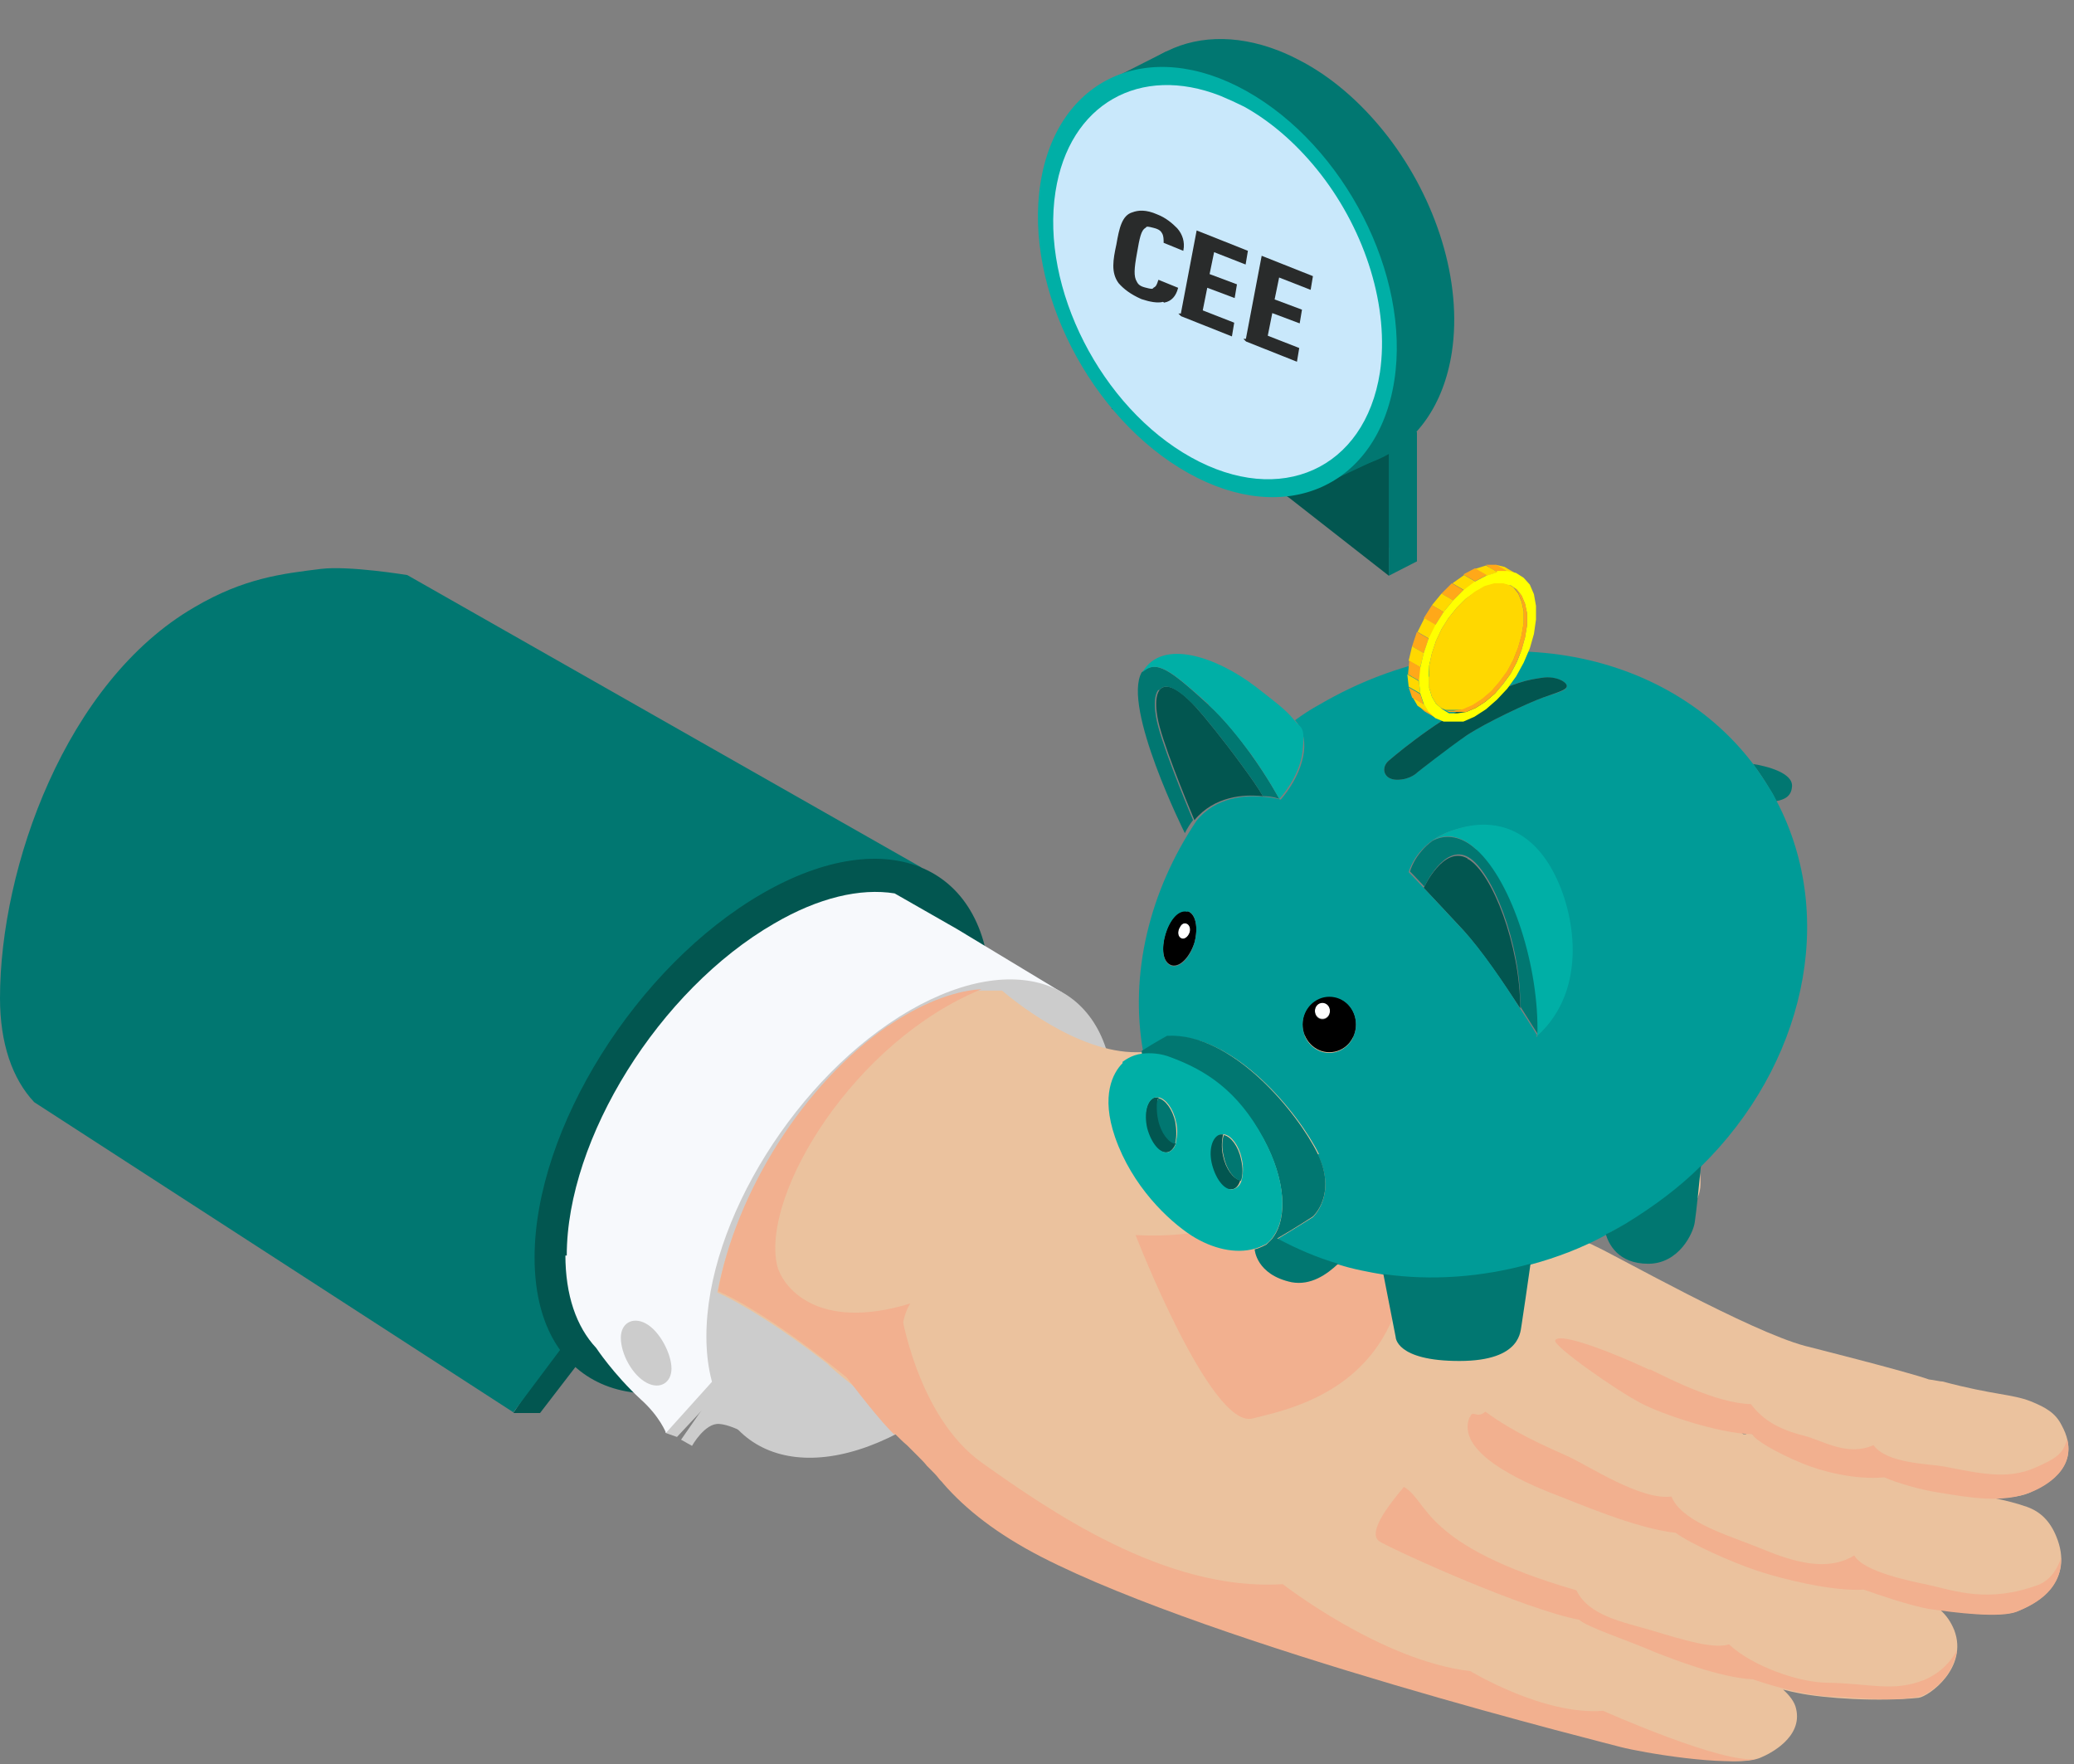 <?xml version="1.0" encoding="UTF-8"?>
<svg id="Calque_1" xmlns="http://www.w3.org/2000/svg" version="1.1" viewBox="0 0 303 257.7">
  <rect x="0" y="0" width="303" height="257.7" fill="#808080" stroke="none"/>
  <!-- Generator: Adobe Illustrator 29.1.0, SVG Export Plug-In . SVG Version: 2.1.0 Build 142)  -->
  <defs>
    <style>
      .st0, .st1, .st2, .st3, .st4, .st5, .st6, .st7, .st8, .st9, .st10, .st11, .st12, .st13, .st14 {
        fill-rule: evenodd;
      }

      .st0, .st15 {
        fill: #025650;
      }

      .st1 {
        fill: #ffa819;
      }

      .st2 {
        fill: #fff;
      }

      .st3 {
        fill: #00afa6;
      }

      .st4, .st16 {
        fill: #f2b08f;
      }

      .st5 {
        fill: #f7f9fc;
      }

      .st6 {
        fill: #017771;
      }

      .st7 {
        fill: #ffd800;
      }

      .st8 {
        fill: #009b97;
      }

      .st10 {
        fill: #c9e8fb;
      }

      .st11 {
        fill: #ff0;
      }

      .st12 {
        fill: #eec29e;
      }

      .st15 {
        display: none;
        stroke: #025650;
        stroke-width: 3px;
      }

      .st15, .st17 {
        stroke-miterlimit: 10;
      }

      .st17 {
        fill: #292b2b;
        stroke: #292b2b;
        stroke-width: .2px;
      }

      .st13 {
        fill: #ebc29e;
      }

      .st14 {
        fill: #ccc;
      }
    </style>
  </defs>
  <path class="st0" d="M75,206.4h3.9l58.6-76.2-8.5-4.7-54,80.9Z"/>
  <path class="st6" d="M0,145.8c0,6.6,1.8,11.8,5,15.2l70,45.3,59.6-79.6-75.1-42.7s-8.5-1.4-12.6-.9c-5.6.7-11.2,1.3-18.5,5.6C9.6,99.6,0,126.7,0,145.8Z"/>
  <path class="st0" d="M78.1,183.7c0,18.8,14.9,25.4,33.3,14.8,18.4-10.6,33.3-34.4,33.3-53.2s-14.9-25.4-33.3-14.8c-18.4,10.6-33.3,34.4-33.3,53.2Z"/>
  <path class="st14" d="M97.2,209.3l1.7.6,58.3-62.2-14.7-7.7-45.3,69.3h0Z"/>
  <path class="st14" d="M99.5,210.3l1.6.9s1.9-3.4,4-3.2c2.5.2,6.2,2.8,6.2,2.8l-6.8-7.7s-5,7.2-5,7.2Z"/>
  <path class="st5" d="M82.6,183.3c0,5.9,1.6,10.5,4.5,13.6,0,0,2.5,3.8,6.5,7.5,2.8,2.5,3.7,4.9,3.7,4.9l57.9-64.3-15.4-9.3-9.1-5.2c-5-.8-11.1.6-17.6,4.4-16.8,9.7-30.3,31.4-30.3,48.5h-.2Z"/>
  <path class="st14" d="M103.2,195.2c0,16.8,13.3,22.7,29.7,13.2s29.8-30.8,29.8-47.6-13.3-22.7-29.8-13.2c-16.4,9.5-29.7,30.8-29.7,47.6h0Z"/>
  <path class="st14" d="M161.3,160.8c0,16.3-13,37.1-29,46.3-.2.1-.4.2-.6.4-4.7,2.6-9.2,4-13.2,4-8.6,0-13.7-6.1-13.7-16.3s.5-6.3,1.3-9.6c3.7-14.2,14.7-29.3,27.7-36.8,4.9-2.8,9.7-4.3,13.9-4.3s1.7,0,2.5.2c4.5.7,7.9,3.4,9.7,7.6,1,2.4,1.6,5.2,1.6,8.5h-.2Z"/>
  <path class="st14" d="M90.7,195.4c0,2.4,1.7,5.5,3.8,6.6,1.9,1,3.6,0,3.6-2.1s-1.7-5.5-3.8-6.6c-1.9-1-3.6,0-3.6,2.1Z"/>
  <path class="st12" d="M195.2,151.2c5.4,1.3,10.5,2.8,14.2,3.1,8.7.8,14.5,2,18.6,3,.6.1,1,.2,1.3.5.8.3,1.7.9,2.2,1.3,6.9,5,10.9,5.6,13.6,7.3,3.1,2,3.5,4.9,3.3,7.1-.7,5.6-8.2,5.6-9.7,5.7-4.7.1-12.6-4-14.8-7.1-4.5,2-16.2,1.2-19.7.4-4.4-1-8.3-6.5-8.7-7.4-1.2-2.5-2.3-5.1-2.3-6.4,0-2.9.8-7.9,2-7.6h0Z"/>
  <path class="st4" d="M194.5,152.4c.2,0,.5.1.7.2-.2,1.3-.4,2.8-.4,4s-1.3,7.3,0,9.8c.4.9,6.7,3,11.1,4,3.5.8,13.9,2.5,18.4.5,2.2,3.1,11.4,6.2,16.1,6.1.9,0,4.6,0,7.2-1.7-1.1,5.1-6,5.4-9.8,5.3-4.7,0-11.2-3.3-14.7-6.4-5.9,1.5-16.1.4-19.6-.4-4.4-1-8.3-6.5-8.7-7.4-1.2-2.5-2.4-5.1-2.4-6.4,0-2.9.8-7.9,2-7.6h0Z"/>
  <path class="st13" d="M297,217.8c1.2-.6,7.6-3.4,4.2-9.6-.9-1.8-2.3-2.6-4.5-3.5-2.8-1.1-5.4-.9-12.9-2.9-.4,0-1.1-.2-2-.3-3-1.1-18.1-4.9-18.1-4.9-8.2-2.2-27.6-13.2-30.7-14.6-.8-.6-21-7.7-29.4-13.2-3.1-2,1.8-5.3,0-9.6-1-2.5-2.4-7.3-5.2-7.6-6.5-.8-24.9-.4-31.5,2.1h-.8c-8.8.1-18.3-7.8-19.7-9h-3.2c-4.2.3-8.8,2.2-13.5,5.4-12.4,8.5-22.2,24.4-24.9,38.7,3.6,1.6,9.7,5.4,16.2,10.5.2.5,7.2,5.8,11,9.5.6.6,1.2,1.1,1.8,1.7l.9.9.9.9c.4.4.8.8,1.1,1.2l.6.6c.4.4.8.8,1.1,1.2.2.3.5.5.7.8,3.3,3.8,7.9,7.5,14.3,10.7,25.5,13.1,23.6,10.3,36.2,12.2.2.4.4.7.7.9,3.3,2.3,18.6,6.4,27,8.2,5.9,3.3,13.9,5.6,19.1,5.9.4.2,1,.3,1.7.5,3.3.9,15.3,4,19.2,2.2,1.2-.5,6.1-2.9,5.1-7.1-.2-1-1-2-1.9-2.8.8.2,1.6.4,2.2.5,3.8.8,11.9,1.3,17.6.7,1.5-.2,7.3-4.4,5.2-9.9-.5-1.2-1.1-2.1-2.1-3,4.3.7,9.2,1,11.2.3,3.2-1.2,8.5-4.5,5.8-11-.9-2.2-2.3-3.6-4.3-4.3-1.4-.5-3-.9-4.9-1.3,2.3,0,4.4-.2,5.8-1h0ZM255.1,209.5h-.4c-.1-.1-.3-.2-.4-.3.6,0,1.2.1,1.8.1h0s0,.2.1.2c-.5-.1-.9-.2-1.1-.2h0v.2Z"/>
  <path class="st4" d="M241,200c2.7,1.3,9.8,5,14.8,5.1,1.7,2.3,4.1,3.7,7.7,4.6,2.8.7,6.3,3.1,10.2,1.4,2,2.7,8,2.7,10.2,3.1,5.3,1,9.3,2,13.4.2,2.9-1.3,4.1-1.9,4.7-4.2,1.3,5-4.3,7.4-5.4,7.8-4.1,1.6-8.6.8-13.5,0-2.6-.4-6-1.4-7.8-2.2-4.4.4-9.2-.9-11.9-2-3.9-1.6-7.1-3.5-7.4-4.3-5.1-.1-13.6-3.1-16.2-4.5-3.7-1.9-12.9-8.4-12.6-9.2.6-1.4,9.6,2.3,13.8,4.3h0Z"/>
  <path class="st4" d="M214.8,206.9c.4-1,1,.4,2.2-.7,4.2,3.1,9.1,5.2,12,6.5,3.1,1.4,10.7,6.5,15.2,5.9,1.3,3.4,7.4,5.4,11.3,6.9,3.3,1.2,10.3,4.9,15.4,1.7,1.3,2.4,8.4,3.8,10.8,4.3,4,.9,8.8,2.7,16.1,0,1.8-.7,2.9-2.5,3.3-4,.2,5.3-4.8,7.2-6.4,7.9-2.4,1-9,.2-13-.4-2.4-.4-7.5-2.1-9.4-2.8-4.6.3-12.1-1.6-15.4-2.7-4-1.3-10.1-4.1-12.1-5.6-5.8-.6-14.7-4.5-17.9-5.7-4.6-1.8-14.3-6.1-12.2-11.2h.1Z"/>
  <path class="st4" d="M205.1,217.2c3.7,2.1,2.5,8.5,25.2,15.1,1.8,3.7,6.7,4.6,10.8,5.8,5,1.5,9.2,2.8,11.5,2.1,3.4,3.2,10.3,5.6,14.4,5.6,6.3.1,9.5,1.4,14.1-.4,2.6-1.1,4-2.9,4.8-4.3-.7,4.5-4.6,6.5-5.4,6.7-4.2.9-9.7.1-13.2,0-4.4-.2-10.1-2.1-11.2-2.5-4.8-.2-12.1-3.1-14.4-4-3.9-1.7-9.8-3.6-11-4.7-7.9-1.5-26.1-9.7-29.1-11.4-2.2-1.3,2.1-6.3,3.5-8h0Z"/>
  <path class="st4" d="M129.7,149.9c4.7-3.2,9.4-5.1,13.5-5.4h.2c-18.6,7.6-32.1,29.8-29.9,40.2.7,3.2,5.8,9.9,19.5,5.7-1.8,2.5-3.6,13.6,5.3,24.4h0c-1.7-1.8-3.3-3.6-4.8-5.2-.2-.2-.3-.4-.5-.5-.2-.2-.7-.6-1.5-1.1-10-9.3-21-17-26.6-19.4,2.6-14.4,12.5-30.3,24.9-38.8h-.1Z"/>
  <path class="st16" d="M130.7,209.4c.6.6,1.2,1.2,1.8,1.7l.9.9.9.9c.4.4.8.8,1.1,1.2l.6.6c.4.4.8.8,1.1,1.2.2.3.5.5.7.8,3.3,3.8,7.9,7.4,14.3,10.7,25.5,13.1,84.1,27.6,84.7,27.8,3.1.8,15.3,2.9,19.8,1.7-4.7.9-22.4-7-22.4-7-8.7.7-19.4-5.8-19.4-5.8-13-1.5-27.4-12.7-27.4-12.7-17.2,1.1-34.3-10.9-43.9-17.7-9.6-6.8-11.9-22.3-11.9-22.3-3.6,2.6-11.3,1.1-11.3,1.1h-3s9.5,13.4,13.4,17.1h0v-.2h0Z"/>
  <path class="st4" d="M203.9,166.7s-17.6,15-38,13.7c0,0,11,28.4,17.1,26.8s29.2-5.4,20.9-40.5Z"/>
  <g>
    <path class="st16" d="M221.9,179c.9-3.1,1-5.9.2-6.1-.8-.2-2.1,2.1-3,5.3-.9,3.1-1,5.9-.2,6.1.8.2,2.1-2.1,3-5.3Z"/>
    <path class="st2" d="M172.7,137.1c.4.1.9-.3,1.1-.9.2-.6,0-1.2-.5-1.3-.4-.1-.7.1-.9.5-.4.6-.4,1.5.3,1.7h0Z"/>
    <path class="st0" d="M180.1,173.7c.5-.1.9-.6,1.1-1.3-1-.2-2.1-1.6-2.5-3.5-.3-1.2-.2-2.4,0-3.2h-.6c-1.2.3-1.7,2.3-1.2,4.5s1.9,3.8,3.1,3.5h0Z"/>
    <path class="st0" d="M170.6,168.3c.5-.1.9-.6,1.2-1.3-1-.2-2.1-1.6-2.5-3.5-.2-.8-.2-1.5-.2-2.2s0-.7.2-1h-.6c-1.1.3-1.7,2.3-1.2,4.5s1.9,3.8,3.1,3.5h0Z"/>
    <path class="st0" d="M184.5,116.3c-.6-1.1-1.8-2.8-3.2-4.7-2.4-3.3-5.4-7-6.5-8.2-1.7-1.9-4.2-4.1-5.4-2.6-1.1,1.5,0,5.3,0,5.3,1.2,4.5,5.1,13.7,5.1,13.7h0c2.9-3.5,7.2-3.8,9.9-3.5h0Z"/>
    <path class="st9" d="M172.4,135.4c.2-.4.5-.6.9-.5s.7.7.5,1.3-.7,1-1.1.9c-.7-.2-.7-1.1-.3-1.7h0ZM171.2,141c1.2.3,2.6-1.2,3.3-3.3.6-2.2.2-4.2-1-4.6-2.8-.8-5.1,7.1-2.3,7.9h0Z"/>
    <path class="st6" d="M178.8,169c.4,1.9,1.5,3.3,2.5,3.5.3-.8.3-2,0-3.2-.4-1.9-1.5-3.3-2.5-3.5-.3.8-.3,2,0,3.2Z"/>
    <path class="st6" d="M169.2,163.6c.4,1.9,1.5,3.3,2.5,3.5v-.2c.2-.8.2-1.9,0-3-.4-1.9-1.5-3.3-2.5-3.5-.1.3-.2.6-.2,1,0,.7,0,1.4.2,2.2Z"/>
    <path class="st2" d="M193.2,148.8c.6,0,1.1-.5,1.1-1.2s-.5-1.2-1.1-1.2-1.1.5-1.1,1.2.5,1.2,1.1,1.2Z"/>
    <path class="st0" d="M214.4,125.4c-3.5-2-6.4,4.3-6.4,4.3,1.4,1.5,3.4,3.6,5.8,6.2,2.7,3,6,7.9,8.3,11.4,0-9.2-4.1-19.8-7.6-21.8h-.1Z"/>
    <path class="st9" d="M193.2,146.5c.6,0,1.1.5,1.1,1.2s-.5,1.2-1.1,1.2-1.1-.5-1.1-1.2.5-1.2,1.1-1.2ZM194.2,153.7c2.2,0,3.9-1.8,3.9-4.1s-1.8-4.1-3.9-4.1-3.9,1.8-3.9,4.1,1.8,4.1,3.9,4.1Z"/>
    <path class="st6" d="M169.4,100.8c1.1-1.5,3.6.7,5.4,2.6,1.1,1.2,4.1,4.9,6.5,8.2,1.4,1.9,2.6,3.6,3.2,4.7,1.5,0,2.4.4,2.4.4,0,0-1.6-3-4.2-6.6-1.7-2.4-3.9-5.1-6.2-7.2-5.6-5.1-7.6-6.6-9.7-4.7-2.9,5.1,6.3,23.5,6.3,23.5.4-.8.8-1.4,1.2-1.9,0,0-3.9-9.2-5.1-13.7,0,0-1.1-3.8,0-5.3h.2Z"/>
    <path class="st6" d="M215.7,124.1c-3.2-2.9-5.8-1.6-6.4-1.3h0c-2.7,2-3.3,4.5-3.3,4.5,0,0,.8.8,2.1,2.2,0,0,2.9-6.3,6.4-4.3s7.7,12.6,7.6,21.8c1.5,2.4,2.6,4.1,2.6,4.1.3-9.8-3.6-22.4-8.9-27.2v.2h-.1Z"/>
    <path class="st6" d="M259.6,117c1-.2,2.1-.6,2.2-2.1.2-2-3.7-3-5.7-3.3.9,1.2,1.7,2.4,2.4,3.6.4.6.7,1.2,1,1.8h.1Z"/>
    <path class="st8" d="M173.5,133.1c1.2.3,1.6,2.4,1,4.6-.6,2.2-2.1,3.7-3.3,3.4-2.8-.8-.5-8.7,2.3-7.9h0ZM194.2,145.6c2.2,0,3.9,1.8,3.9,4.1s-1.8,4.1-3.9,4.1-3.9-1.8-3.9-4.1,1.8-4.1,3.9-4.1ZM202.9,111.1s6.2-5.4,12.4-8.5c6.1-3.1,8-3.3,10-3.6,2-.2,3.5.5,3.6,1.2,0,.7-1.2.9-3.5,1.7-2.2.8-8.2,3.6-11.1,5.5-2.9,1.9-7.2,5.4-7.2,5.4,0,0-1,1.1-3,1.1s-2.4-1.8-1.2-2.8h0ZM224.6,151.3s-1-1.7-2.6-4.1c-2.2-3.5-5.5-8.4-8.3-11.4-2.4-2.6-4.4-4.7-5.8-6.2-1.3-1.4-2.1-2.2-2.1-2.2,0,0,.6-2.5,3.3-4.5h0c.9-.7,2.1-1.3,3.5-1.7,5.8-1.8,10.9.2,14.1,6.2,3.2,6,5.2,17.2-2.3,24h.2ZM192.5,168.6c2.9,5.9-.7,9.2-.7,9.2,0,0-2.7,1.7-5.2,3.2,2.8,1.6,5.8,2.8,8.9,3.7,2.2.7,4.4,1.1,6.7,1.5,6.9,1,14.3.6,21.5-1.5,3.7-1,7.4-2.4,10.9-4.3.9-.5,1.9-1,2.8-1.5,4.2-2.4,7.9-5.3,11.1-8.5,15-14.7,20-36.2,11.1-53.3-.3-.6-.6-1.2-1-1.8-.8-1.3-1.6-2.5-2.4-3.6-13.5-17.9-40.8-22-63.4-8.8-1.3.7-2.5,1.5-3.6,2.3,1.1,1.3,1.5,2.7,1.3,4.6-.5,3.9-3.4,7-3.4,7,0,0-1-.3-2.4-.4-2.7-.3-7.1,0-9.9,3.5-6.9,10.3-9.8,22.4-7.8,33.7,1.7-1,3.7-2.2,3.7-2.2,9.6-.5,19.1,11.3,22,17.2h-.2Z"/>
    <path class="st6" d="M234.6,180.3c.4,1.3,1.7,4.3,6.2,4.3s6.6-4.5,6.8-6.1c.2-1.2.7-6.2.9-8.2-3.2,3.2-7,6-11.1,8.5-.9.5-1.9,1.1-2.8,1.5h0Z"/>
    <path class="st0" d="M204.1,113.9c2,0,3-1.1,3-1.1,0,0,4.3-3.4,7.2-5.4,2.9-1.9,8.9-4.7,11.1-5.5s3.5-1.1,3.5-1.7-1.6-1.5-3.6-1.2-3.8.5-10,3.6-12.4,8.5-12.4,8.5c-1.2,1-.8,2.8,1.2,2.8h0Z"/>
    <path class="st3" d="M212.8,121.1c-1.4.4-2.6,1-3.5,1.7.6-.4,3.2-1.7,6.4,1.3,5.3,4.8,9.2,17.4,8.9,27.2,7.5-6.8,5.5-18.1,2.3-24-3.2-6-8.3-8-14.1-6.2h0Z"/>
    <path class="st6" d="M202.1,186.1l1.8,9.2s0,3.5,9.3,3.5,8.9-4.6,9.1-5.3c.1-.6,1-6.7,1.3-8.9-7.2,2-14.6,2.5-21.5,1.5h0Z"/>
    <path class="st6" d="M171.2,154.6c4.7,1.8,9.5,4.8,13.4,11.8,3.3,6.1,3.4,11.5,1.5,14.2-.3.5-.7.8-1.1,1.2l-.4.2c-.4.2-.9.4-1.3.5,0,0,.2,3.7,5.4,4.8,2.8.5,5.1-1.1,6.8-2.7-3.1-.9-6.1-2.2-8.9-3.7,2.6-1.5,5.2-3.2,5.2-3.2,0,0,3.6-3.2.7-9.2-2.9-5.9-12.4-17.7-22-17.2,0,0-2,1.1-3.7,2.2,0,.2,0,.4.1.6,1.1-.2,2.6,0,4.3.6h0Z"/>
    <path class="st3" d="M176.6,103c2.3,2.1,4.4,4.8,6.2,7.2,2.5,3.5,4.1,6.5,4.1,6.5,0,0,3-3.2,3.4-7s-.2-3.2-1.3-4.6-3-2.8-5.7-4.9c-5.4-4.1-13.5-7.1-16.4-2,2.1-1.9,4-.4,9.7,4.7h0Z"/>
    <path class="st3" d="M168.7,160.3h.6c1,.2,2.1,1.6,2.5,3.5.3,1.1.2,2.2,0,3v.2c-.2.7-.6,1.1-1.1,1.3-1.2.3-2.5-1.3-3.1-3.5-.5-2.2,0-4.2,1.2-4.5h0ZM178.3,165.7h.6c1,.2,2.1,1.6,2.5,3.5.3,1.2.2,2.4,0,3.2-.2.7-.6,1.1-1.2,1.3-1.2.3-2.5-1.3-3.1-3.5s0-4.2,1.2-4.5ZM164,155.3c-1.4,1.4-3.2,4.7-1.1,10.8,2.5,7.2,7.8,12.2,11.2,14.4,3,1.9,6.4,2.7,9.2,1.9.4-.1.9-.3,1.3-.5s.3-.1.4-.2c.4-.3.8-.7,1.1-1.2,1.9-2.7,1.8-8.1-1.5-14.2-3.8-7.1-8.6-10-13.4-11.8-1.7-.7-3.2-.7-4.3-.6-1.7.2-2.7,1.1-2.9,1.2h0v.2h0Z"/>
    <path class="st1" d="M208.6,104.2l.7.4.5.3-1-.9-.5-.3-.7-.4-.5-.3,1,.9.5.3Z"/>
    <path class="st7" d="M208.3,103.8l.5.3-.7-1.2-.5-.3-.7-.4-.5-.3.7,1.2.5.3.7.4h0Z"/>
    <path class="st1" d="M207.5,102.6l.5.3-.5-1.5-.5-.3-.7-.4-.5-.3.5,1.5.5.3.7.4h0Z"/>
    <path class="st7" d="M219.7,83.2l.5.3,1.3.3-.5-.3-.7-.4-.5-.3-1.3-.3.5.3.7.4Z"/>
    <path class="st1" d="M218.3,83.3l.5.3h1.5l-.5-.4-.7-.4-.5-.3h-1.5l.5.4.7.4h0Z"/>
    <path class="st7" d="M216.7,83.8l.5.3,1.6-.5-.5-.3-.7-.4-.5-.3-1.6.5.5.3.7.4h0Z"/>
    <path class="st1" d="M215,84.6l.5.3,1.7-.9-.5-.3-.7-.4-.5-.3-1.7.9.5.3.7.4Z"/>
    <path class="st7" d="M213.4,85.9l.5.3,1.7-1.2-.5-.3-.7-.4-.5-.3-1.7,1.2.5.3.7.4h0Z"/>
    <path class="st1" d="M211.8,87.4l.5.3,1.5-1.5-.5-.3-.7-.4-.5-.3-1.5,1.5.5.3.7.4h0Z"/>
    <path class="st7" d="M210.4,89.1l.5.3,1.4-1.7-.5-.3-.7-.4-.5-.3-1.4,1.7.5.3.7.4h0Z"/>
    <path class="st1" d="M209.2,91l.5.3,1.2-1.9-.5-.3-.7-.4-.5-.3-1.2,1.9.5.3.7.4Z"/>
    <path class="st7" d="M208.3,93l.5.3,1-2-.5-.3-.7-.4-.5-.3-1,2,.5.3.7.4Z"/>
    <path class="st1" d="M207.5,95.1l.5.3.7-2.1-.5-.3-.7-.4-.5-.3-.7,2.1.5.3.7.4h0Z"/>
    <path class="st7" d="M207,97.2l.5.3.5-2.1-.5-.3-.7-.4-.5-.3-.5,2.1.5.3.7.4h0Z"/>
    <path class="st1" d="M206.9,99.2l.5.3.2-2-.5-.3-.7-.4-.5-.3-.2,2,.5.3.7.4h0Z"/>
    <path class="st7" d="M207,101l.5.3-.2-1.8-.5-.3-.7-.4-.5-.3.2,1.8.5.3.7.4h0Z"/>
    <path class="st11" d="M220.7,85.5l.9.6.7.9.5,1.2.3,1.4v1.7l-.3,1.8-.5,1.8-.7,1.8-.9,1.7-1.1,1.5-1.2,1.4-1.4,1.2-1.4.9-1.4.6-1.3.2h-1.2l-1-.6-.2-.2-.7-.6-.6-1-.4-1.3v-1.6c-.1,0,0-1.7,0-1.7l.4-1.8.6-1.8.8-1.7,1-1.6,1.2-1.5,1.3-1.3,1.4-1,1.4-.8,1.4-.4h1.2l1,.2s.2,0,.2,0ZM218.7,83.6l-1.6.5-1.7.9-1.6,1.2-1.5,1.5-1.4,1.7-1.2,1.9-1,2-.7,2.1-.5,2.1-.2,2,.2,1.8.5,1.5.7,1.2,1,.9,1.2.5h2.9l1.6-.7,1.7-1.1,1.6-1.4,1.5-1.6,1.3-1.8,1.1-2,.9-2.1.6-2.1.3-2.1v-2l-.3-1.7-.6-1.4-.9-1-1.1-.7-1.3-.3h-1.5v.3h0Z"/>
    <path class="st7" d="M218.3,85.2l-1.4.4-1.4.8-1.4,1.1-1.3,1.3-1.2,1.5-1,1.6-.8,1.7-.6,1.8-.4,1.8v1.7c-.1,0,0,1.6,0,1.6l.4,1.3.6,1,.7.6.7.3h2.5l1.4-.6,1.4-.9,1.4-1.2,1.2-1.4,1.1-1.5.9-1.7.7-1.8.5-1.8.3-1.8v-1.7l-.3-1.4-.5-1.2-.7-.9-.5-.3-1-.3h-1.3,0Z"/>
    <path class="st1" d="M221.8,86.6l.5,1.2.3,1.4v1.7l-.3,1.8-.5,1.8-.7,1.8-.9,1.7-1.1,1.5-1.2,1.4-1.4,1.2-1.4.9-1.4.6-1.3.2h-1.2l-.7-.4.2.2,1,.4h2.5l1.4-.6,1.4-.9,1.4-1.2,1.2-1.4,1.1-1.5.9-1.7.7-1.8.5-1.8.3-1.8v-1.7l-.3-1.4-.5-1.2-.7-.9-.9-.6h0l.5.3.7.9h-.1Z"/>
  </g>
  <path class="st15" d="M76.4,140.1c1-2.5,2.9-4.8,3.1-7.4.2-2.7-1.6-5.1-2.2-7.6-.7-2.5-.4-5.5-1.8-7.8-.9-1.4-2.4-2.3-3.9-3.2-.8-.5-1.7-1-2.4-1.6-2-1.6-3.5-4.2-6-5.2s-5.4,0-7.9-.2c-2.6,0-5.4-1.3-7.9-.6-2.5.7-4.4,3.1-6.6,4.5-2.2,1.4-5.1,2.1-6.8,4.2-1.6,2-1.7,5-2.7,7.5s-2.9,4.8-3.1,7.4c-.2,2.7,1.6,5.1,2.2,7.6.7,2.5.4,5.5,1.8,7.8.9,1.4,2.4,2.3,3.9,3.2.8.5,1.7,1,2.4,1.6,2,1.6,3.5,4.2,6,5.2s5.4,0,7.9.2c2.6.1,5.4,1.3,7.9.6s4.4-3.1,6.6-4.5,5.1-2.1,6.8-4.2c1.6-2,1.7-5,2.7-7.5"/>
  <path class="st6" d="M207,82l-44.6-22.3v-18.7l44.6,22.1v18.9Z"/>
  <path class="st6" d="M207,82l-4.1,2.1v-18.7l4.1-2.3v18.9Z"/>
  <path class="st0" d="M202.9,84.1c-6-4.7-11.9-9.3-17.9-14-8.9-9-17.8-18-26.7-27l44.6,22.3v18.7Z"/>
  <path class="st6" d="M160.5,22.7c2.1-14,13.5-20.3,26.3-15.3,1.3.5,2.5,1.1,3.8,1.8,4.7,2.6,8.8,6.4,12.2,10.8,7,9.1,10.9,21.1,9.3,31.5-2.4,15.4-15.8,21.5-30.1,13.5s-23.9-26.9-21.6-42.3h.1Z"/>
  <path class="st6" d="M167.9,42.1l-5-30.8,7.5-3.8,31,59.5-6.2,2.9-27.4-27.8h0Z"/>
  <path class="st3" d="M152,26.8c-2.4,15.4,7.3,34.3,21.6,42.3s27.7,1.9,30.1-13.5c2.4-15.4-7.3-34.3-21.6-42.3s-27.7-1.9-30.1,13.5Z"/>
  <path class="st10" d="M154.2,28c2-12.9,12.4-18.6,24.1-14,1.2.5,2.3,1,3.5,1.6,4.3,2.4,8.1,5.9,11.2,9.9,6.5,8.4,10,19.4,8.6,28.9-2.2,14.1-14.5,19.7-27.6,12.4-13.1-7.3-22-24.7-19.8-38.8Z"/>
  <g>
    <path class="st17" d="M169.9,44c-.8.2-1.9,0-3.1-.4-1.6-.7-2.6-1.5-3.3-2.3-1.1-1.5-.8-3.3-.3-5.6.4-2.3.8-4.2,2.3-4.6.8-.3,1.9-.4,3.5.3,1.3.5,2.2,1.3,2.9,2,.8.9,1.1,2,.9,3.1l-2.7-1.1c0-.4,0-.9-.2-1.3s-.5-.7-1.3-.9-1.1-.3-1.3,0c-.7.4-.9,1.5-1.3,3.8-.4,2.2-.5,3.4,0,4.2.2.4.5.7,1.3.9s1.1.3,1.3,0c.4-.2.5-.5.7-1.1l2.7,1.1c-.3,1.1-.9,1.8-1.9,2l-.3-.2h0Z"/>
    <path class="st17" d="M172.6,45.9l2.3-12.1,7.3,2.9-.3,1.8-4.6-1.8-.7,3.4,4,1.5-.3,1.8-4-1.5-.7,3.5,4.6,1.8-.3,1.8-7.3-2.9-.2-.2h0Z"/>
    <path class="st17" d="M182.1,49.6l2.3-12.1,7.3,2.9-.3,1.8-4.6-1.8-.7,3.4,4,1.5-.3,1.8-4-1.5-.7,3.5,4.6,1.8-.3,1.8-7.3-2.9-.2-.2h0Z"/>
  </g>
</svg>